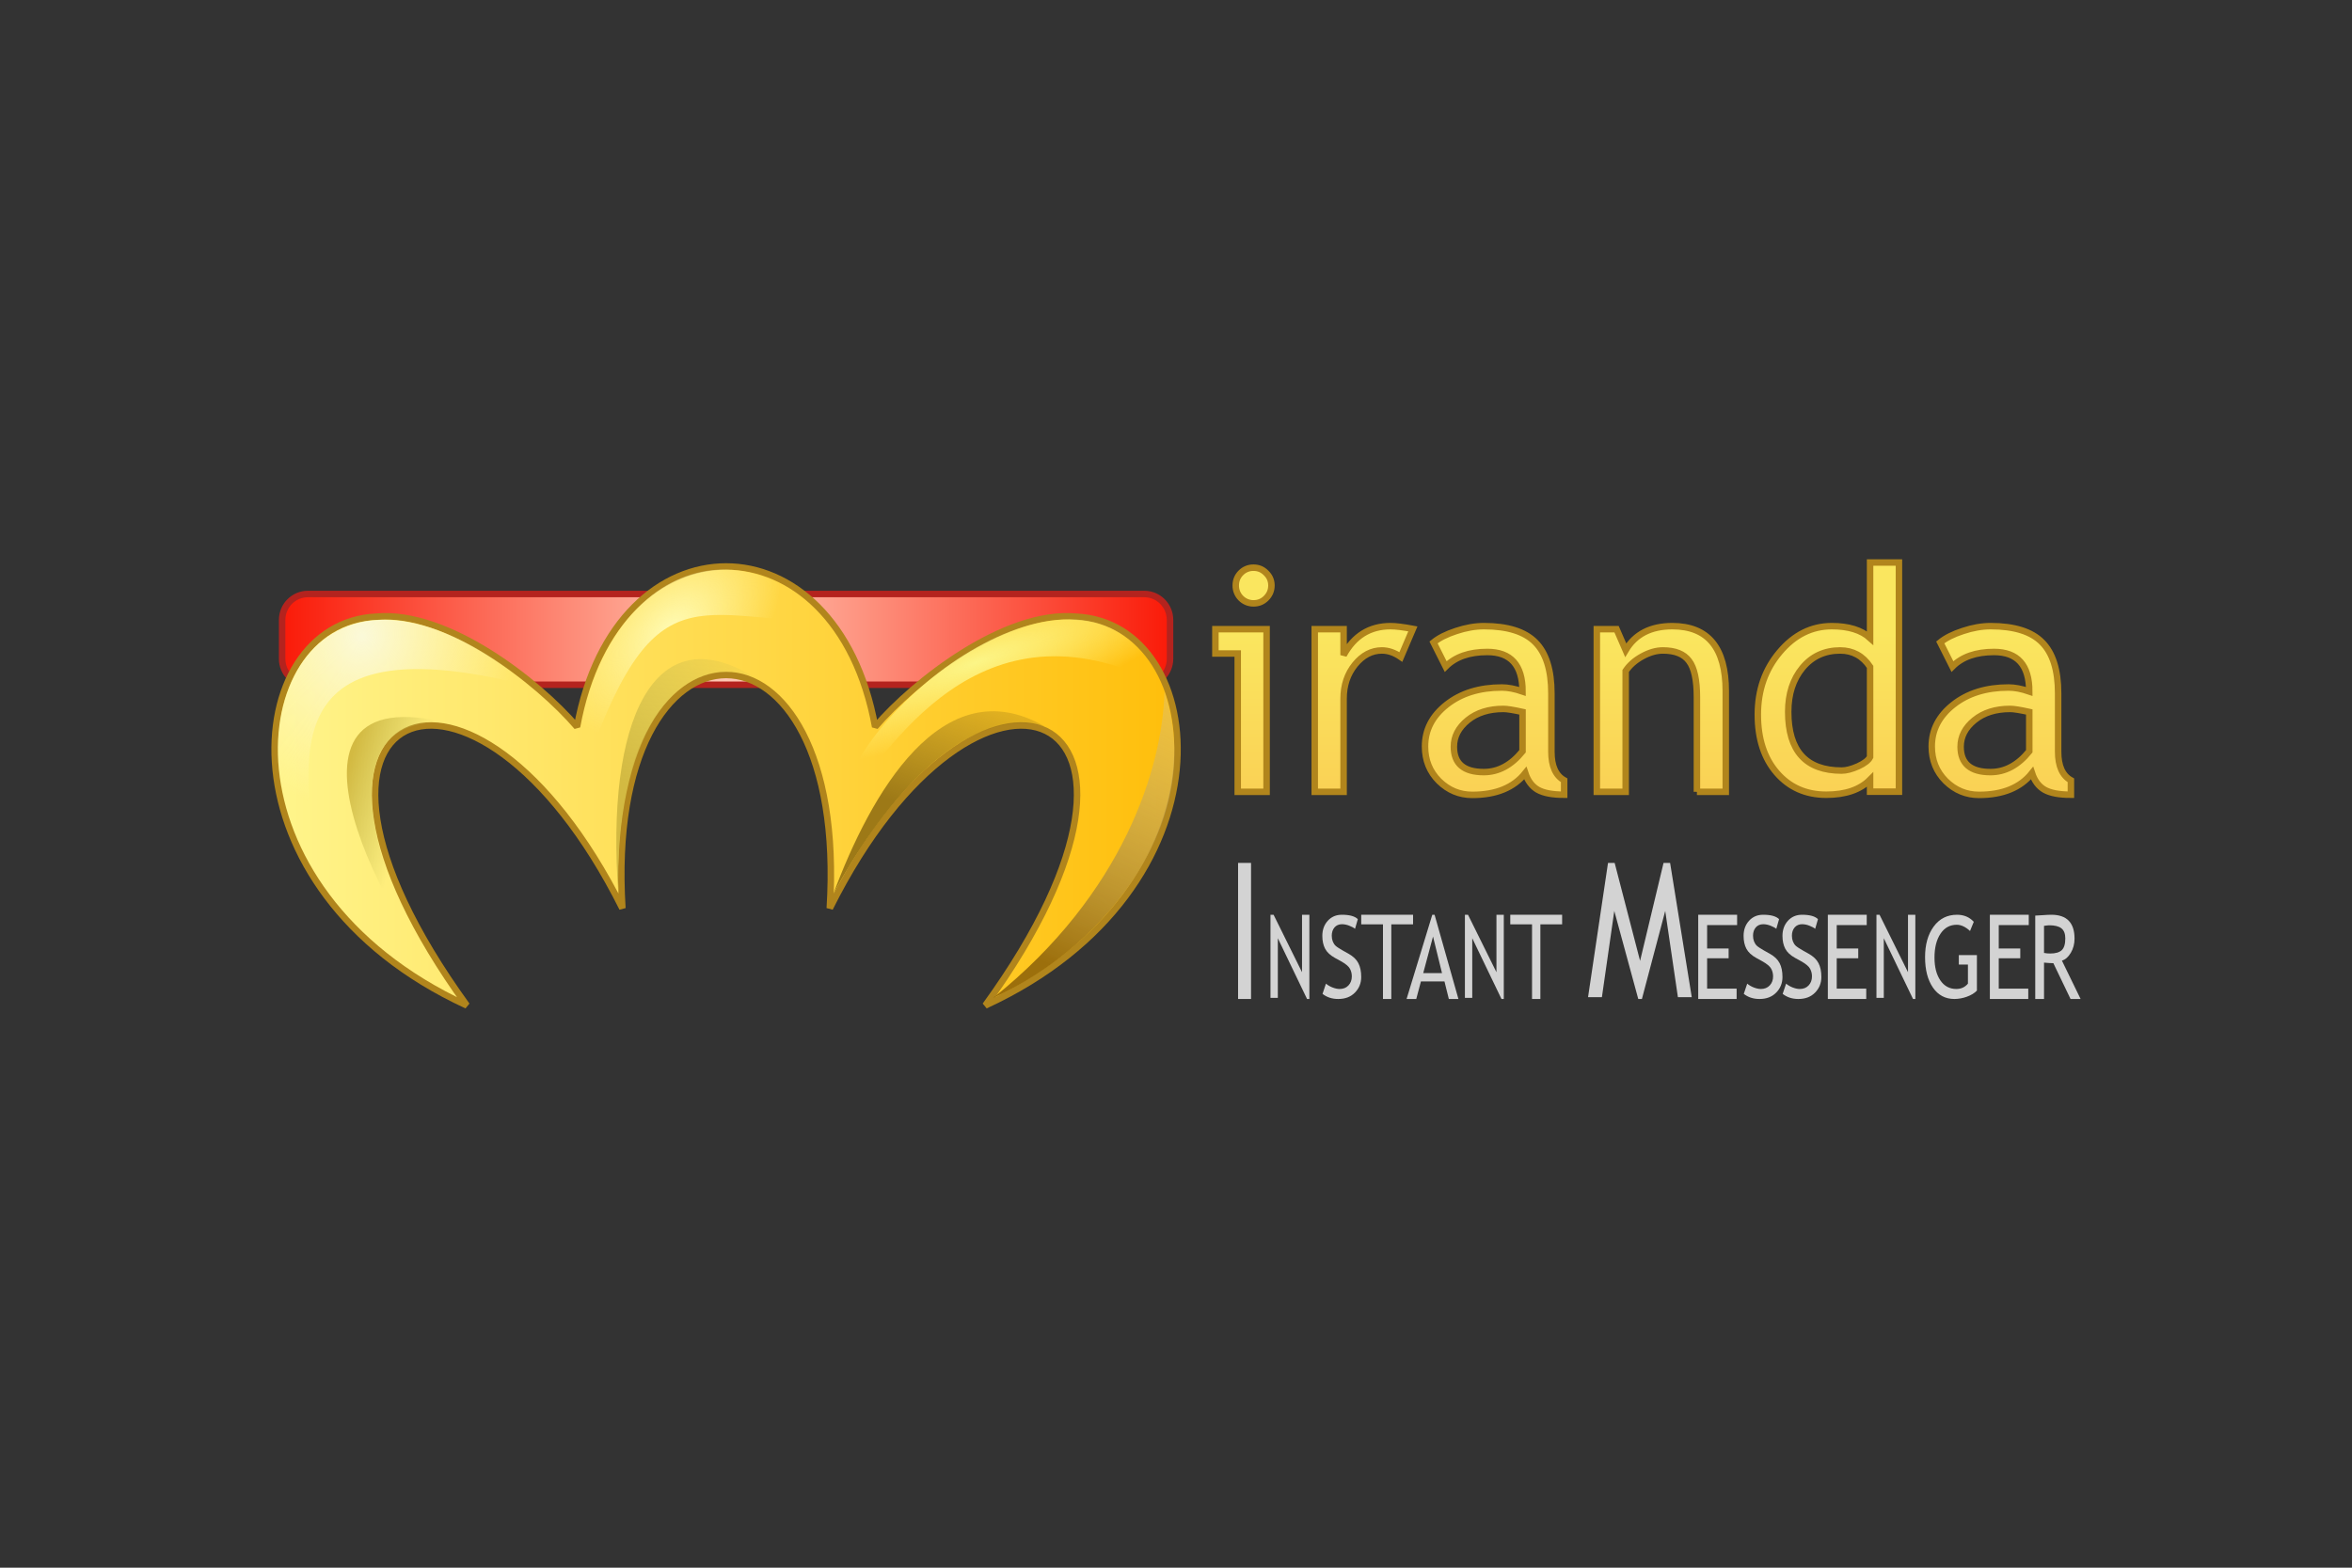 <?xml version="1.0" encoding="UTF-8"?>
<svg xmlns="http://www.w3.org/2000/svg" width="1200" height="800" viewBox="0 0 1200 800" fill="none">
  <rect x="0" y="0" width="1200" height="800" fill="#333333" stroke="none"/>
  <path d="M639.554 289.693C642.084 289.693 644.23 290.596 645.986 292.404C647.795 294.16 648.697 296.28 648.697 298.76C648.697 301.289 647.795 303.462 645.986 305.267C644.23 307.026 642.084 307.903 639.554 307.903C638.355 307.91 637.166 307.678 636.057 307.22C634.949 306.762 633.943 306.088 633.098 305.236C632.254 304.384 631.588 303.372 631.139 302.259C630.691 301.147 630.47 299.956 630.488 298.756C630.488 296.227 631.364 294.084 633.12 292.325C633.957 291.471 634.959 290.797 636.065 290.344C637.172 289.891 638.359 289.672 639.554 289.693ZM631.493 404.079V333.479H620.102V321.08H646.217V404.076L631.493 404.079ZM714.728 335.258C711.523 333.036 708.296 331.925 705.039 331.925C699.821 331.925 695.251 334.329 691.323 339.134C687.448 343.938 685.51 349.725 685.51 356.494V404.076H670.786V321.08H685.51V334.333C690.883 324.462 698.869 319.529 709.457 319.529C712.092 319.529 715.891 319.992 720.851 320.924L714.728 335.258ZM778.202 394.55C772.309 401.937 763.295 405.63 751.153 405.63C744.643 405.63 738.985 403.282 734.18 398.577C729.425 393.826 727.051 387.933 727.051 380.906C727.051 372.488 730.722 365.382 738.056 359.595C745.443 353.759 754.847 350.839 766.265 350.839C769.366 350.839 772.878 351.511 776.806 352.856C776.806 339.421 770.811 332.702 758.825 332.702C749.629 332.702 742.55 335.182 737.59 340.142L731.39 327.822C734.18 325.547 738.029 323.609 742.936 322.009C747.896 320.355 752.625 319.529 757.122 319.529C769.158 319.529 777.887 322.267 783.314 327.742C788.793 333.222 791.531 341.928 791.531 353.862V383.621C791.531 390.906 793.7 395.763 798.041 398.19V405.554C792.047 405.554 787.553 404.701 784.554 402.995C781.611 401.289 779.495 398.478 778.202 394.55ZM776.806 363.315C772.154 362.284 768.9 361.764 767.042 361.764C759.602 361.764 753.531 363.679 748.829 367.501C744.127 371.324 741.776 375.844 741.776 381.062C741.776 389.692 746.865 394.004 757.043 394.004C764.482 394.004 771.069 390.466 776.806 383.39V363.315ZM865.775 404.079V355.799C865.775 346.964 864.432 340.787 861.744 337.275C859.108 333.711 854.668 331.929 848.415 331.929C845.055 331.929 841.544 332.937 837.873 334.951C834.206 336.968 831.392 339.448 829.428 342.391V404.079H814.704V321.08H824.776L829.428 331.773C834.282 323.609 842.215 319.529 853.219 319.529C871.406 319.529 880.499 330.586 880.499 352.698V404.083H865.775M954.124 404.003V397.879C949.009 402.995 941.569 405.551 931.805 405.551C921.419 405.551 912.997 401.834 906.539 394.394C900.081 386.954 896.85 377.034 896.85 364.635C896.85 352.182 900.57 341.564 908.01 332.782C915.45 323.946 924.312 319.529 934.596 319.529C943.17 319.529 949.68 321.546 954.124 325.573V287.058H968.849V404.003H954.124ZM954.124 340.298C950.405 334.719 945.316 331.929 938.854 331.929C930.952 331.929 924.543 334.872 919.636 340.764C914.779 346.653 912.352 354.146 912.352 363.239C912.352 383.234 921.445 393.23 939.632 393.23C941.956 393.23 944.747 392.506 948.001 391.061C951.254 389.563 953.298 387.986 954.124 386.333V340.298ZM1036.74 394.546C1030.85 401.937 1021.83 405.63 1009.69 405.63C1003.18 405.63 997.521 403.282 992.719 398.577C987.965 393.826 985.587 387.933 985.587 380.906C985.587 372.488 989.258 365.382 996.592 359.595C1003.98 353.759 1013.38 350.839 1024.8 350.839C1027.9 350.839 1031.42 351.511 1035.34 352.856C1035.34 339.421 1029.35 332.702 1017.36 332.702C1008.16 332.702 1001.09 335.182 996.129 340.142L989.929 327.822C992.72 325.547 996.568 323.609 1001.48 322.009C1006.44 320.355 1011.16 319.529 1015.66 319.529C1027.69 319.529 1036.43 322.267 1041.85 327.742C1047.33 333.222 1050.07 341.928 1050.07 353.862V383.621C1050.07 390.906 1052.24 395.763 1056.58 398.19V405.554C1050.58 405.554 1046.09 404.701 1043.09 402.995C1040.15 401.289 1038.03 398.475 1036.74 394.546ZM1035.34 363.315C1030.69 362.284 1027.44 361.764 1025.58 361.764C1018.14 361.764 1012.07 363.679 1007.36 367.501C1002.66 371.324 1000.31 375.844 1000.31 381.062C1000.31 389.692 1005.4 394.004 1015.58 394.004C1023.02 394.004 1029.61 390.466 1035.34 383.39V363.315Z" fill="url(#paint0_linear_274_12637)"></path>
  <path d="M865.775 404.079V355.799C865.775 346.964 864.432 340.787 861.744 337.275C859.108 333.711 854.668 331.929 848.415 331.929C845.055 331.929 841.544 332.937 837.873 334.951C834.206 336.968 831.392 339.448 829.428 342.391V404.079H814.704V321.08H824.776L829.428 331.773C834.282 323.609 842.215 319.529 853.219 319.529C871.406 319.529 880.499 330.586 880.499 352.698V404.083H865.775M639.554 289.693C642.084 289.693 644.23 290.596 645.986 292.404C647.795 294.16 648.697 296.28 648.697 298.76C648.697 301.289 647.795 303.462 645.986 305.267C644.23 307.026 642.084 307.903 639.554 307.903C638.355 307.91 637.166 307.678 636.057 307.22C634.949 306.762 633.943 306.088 633.098 305.236C632.254 304.384 631.588 303.372 631.139 302.259C630.691 301.147 630.47 299.956 630.488 298.756C630.488 296.227 631.364 294.084 633.12 292.325C633.957 291.471 634.959 290.797 636.065 290.344C637.172 289.891 638.359 289.672 639.554 289.693ZM631.493 404.079V333.479H620.102V321.08H646.217V404.076L631.493 404.079ZM714.728 335.258C711.523 333.036 708.296 331.925 705.039 331.925C699.821 331.925 695.251 334.329 691.323 339.134C687.448 343.938 685.51 349.725 685.51 356.494V404.076H670.786V321.08H685.51V334.333C690.883 324.462 698.869 319.529 709.457 319.529C712.092 319.529 715.891 319.992 720.851 320.924L714.728 335.258ZM778.202 394.55C772.309 401.937 763.295 405.63 751.153 405.63C744.643 405.63 738.985 403.282 734.18 398.577C729.425 393.826 727.051 387.933 727.051 380.906C727.051 372.488 730.722 365.382 738.056 359.595C745.443 353.759 754.847 350.839 766.265 350.839C769.366 350.839 772.878 351.511 776.806 352.856C776.806 339.421 770.811 332.702 758.825 332.702C749.629 332.702 742.55 335.182 737.59 340.142L731.39 327.822C734.18 325.547 738.029 323.609 742.936 322.009C747.896 320.355 752.625 319.529 757.122 319.529C769.158 319.529 777.887 322.267 783.314 327.742C788.793 333.222 791.531 341.928 791.531 353.862V383.621C791.531 390.906 793.7 395.763 798.041 398.19V405.554C792.047 405.554 787.553 404.701 784.554 402.995C781.611 401.289 779.495 398.478 778.202 394.55ZM776.806 363.315C772.154 362.284 768.9 361.764 767.042 361.764C759.602 361.764 753.531 363.679 748.829 367.501C744.127 371.324 741.776 375.844 741.776 381.062C741.776 389.692 746.865 394.004 757.043 394.004C764.482 394.004 771.069 390.466 776.806 383.39V363.315ZM954.124 404.003V397.879C949.009 402.995 941.569 405.551 931.805 405.551C921.419 405.551 912.997 401.834 906.539 394.394C900.081 386.954 896.85 377.034 896.85 364.635C896.85 352.182 900.57 341.564 908.01 332.782C915.45 323.946 924.312 319.529 934.596 319.529C943.17 319.529 949.68 321.546 954.124 325.573V287.058H968.849V404.003H954.124ZM954.124 340.298C950.405 334.719 945.316 331.929 938.854 331.929C930.952 331.929 924.543 334.872 919.636 340.764C914.779 346.653 912.352 354.146 912.352 363.239C912.352 383.234 921.445 393.23 939.632 393.23C941.956 393.23 944.747 392.506 948.001 391.061C951.254 389.563 953.298 387.986 954.124 386.333V340.298ZM1036.74 394.546C1030.85 401.937 1021.83 405.63 1009.69 405.63C1003.18 405.63 997.521 403.282 992.719 398.577C987.965 393.826 985.587 387.933 985.587 380.906C985.587 372.488 989.258 365.382 996.592 359.595C1003.98 353.759 1013.38 350.839 1024.8 350.839C1027.9 350.839 1031.42 351.511 1035.34 352.856C1035.34 339.421 1029.35 332.702 1017.36 332.702C1008.16 332.702 1001.09 335.182 996.129 340.142L989.929 327.822C992.72 325.547 996.568 323.609 1001.48 322.009C1006.44 320.355 1011.16 319.529 1015.66 319.529C1027.69 319.529 1036.43 322.267 1041.85 327.742C1047.33 333.222 1050.07 341.928 1050.07 353.862V383.621C1050.07 390.906 1052.24 395.763 1056.58 398.19V405.554C1050.58 405.554 1046.09 404.701 1043.09 402.995C1040.15 401.289 1038.03 398.475 1036.74 394.546ZM1035.34 363.315C1030.69 362.284 1027.44 361.764 1025.58 361.764C1018.14 361.764 1012.07 363.679 1007.36 367.501C1002.66 371.324 1000.31 375.844 1000.31 381.062C1000.31 389.692 1005.4 394.004 1015.58 394.004C1023.02 394.004 1029.61 390.466 1035.34 383.39V363.315Z" stroke="#B1851C" stroke-width="3.307"></path>
  <path d="M631.672 440.35H638.285V509.789H631.672V440.35Z" fill="#D3D3D3"></path>
  <path d="M666.866 509.789L651.953 478.786V509.207H648.207V466.803H649.784L664.3 496.126V466.803H668.047V509.789H666.866Z" fill="#D3D3D3"></path>
  <path d="M674.755 507.177L676.51 501.957C677.409 502.733 678.526 503.386 679.857 503.916C681.206 504.428 682.41 504.681 683.468 504.681C685.348 504.681 686.856 504.076 687.996 502.866C689.136 501.656 689.708 500.115 689.708 498.241C689.708 496.84 689.386 495.544 688.742 494.351C688.115 493.141 686.528 491.829 683.976 490.41L681.133 488.848C678.726 487.525 677.043 485.953 676.078 484.138C675.132 482.323 674.656 480.139 674.656 477.585C674.656 474.481 675.587 471.911 677.45 469.867C679.312 467.823 681.705 466.801 684.626 466.801C688.527 466.801 691.239 467.549 692.765 469.043L691.343 473.982C690.7 473.432 689.719 472.902 688.405 472.393C687.227 471.911 685.991 471.652 684.745 471.627C683.109 471.627 681.815 472.174 680.869 473.271C679.938 474.369 679.471 475.777 679.471 477.5C679.471 478.559 679.642 479.523 679.979 480.392C680.315 481.263 680.779 481.991 681.374 482.579C681.983 483.164 683.222 483.988 685.084 485.047L687.973 486.664C690.38 488.007 692.063 489.614 693.029 491.487C694.006 493.34 694.496 495.705 694.496 498.58C694.496 501.701 693.429 504.35 691.294 506.527C689.177 508.701 686.334 509.788 682.772 509.788C679.639 509.788 676.971 508.92 674.755 507.177Z" fill="#D3D3D3"></path>
  <path d="M694.5 466.801H720.953V471.698H709.851V509.787H705.6V471.698H694.5V466.801Z" fill="#D3D3D3"></path>
  <path d="M766.062 509.789L751.149 478.786V509.207H747.402V466.803H748.98L763.496 496.126V466.803H767.242V509.789H766.062Z" fill="#D3D3D3"></path>
  <path d="M770.551 466.801H797.004V471.698H785.902V509.787H781.65V471.698H770.551V466.801Z" fill="#D3D3D3"></path>
  <path d="M739.204 509.789L736.978 500.845H724.962L722.581 509.789H717.645L730.762 466.803H731.929L744.098 509.789H739.204ZM731.136 477.92L726.133 496.589H735.722L731.136 477.92Z" fill="#D3D3D3"></path>
  <path d="M856.074 508.853L849.603 464.852L837.709 509.789H835.85L823.616 464.852L817.3 508.853H810.23L820.415 440.35H823.801L836.776 490.336L848.746 440.35H852.096L863.137 508.853H856.074Z" fill="#D3D3D3"></path>
  <path d="M870.976 472.08V484.025H881.951V489.009H870.976V504.506H886.032V509.787H866.441V466.803H886.281V472.08H870.976Z" fill="#D3D3D3"></path>
  <path d="M889.685 507.177L891.439 501.957C892.339 502.733 893.455 503.386 894.787 503.916C896.136 504.428 897.339 504.681 898.398 504.681C900.278 504.681 901.786 504.076 902.926 502.866C904.066 501.656 904.637 500.115 904.637 498.241C904.637 496.84 904.315 495.544 903.671 494.351C903.045 493.141 901.458 491.829 898.906 490.41L896.063 488.848C893.655 487.525 891.973 485.953 891.007 484.138C890.062 482.323 889.586 480.139 889.586 477.585C889.586 474.481 890.517 471.911 892.379 469.867C894.241 467.823 896.634 466.801 899.555 466.801C903.457 466.801 906.169 467.549 907.694 469.043L906.273 473.982C905.629 473.432 904.649 472.902 903.335 472.393C902.157 471.911 900.921 471.652 899.674 471.627C898.038 471.627 896.745 472.174 895.799 473.271C894.868 474.369 894.401 475.777 894.401 477.5C894.401 478.559 894.572 479.523 894.909 480.392C895.245 481.263 895.709 481.991 896.304 482.579C896.913 483.164 898.151 483.988 900.014 485.047L902.903 486.664C905.31 488.007 906.993 489.614 907.958 491.487C908.936 493.34 909.426 495.705 909.426 498.58C909.426 501.701 908.359 504.35 906.224 506.527C904.106 508.701 901.264 509.788 897.702 509.788C894.569 509.788 891.901 508.92 889.685 507.177Z" fill="#D3D3D3"></path>
  <path d="M909.524 507.177L911.279 501.957C912.178 502.733 913.295 503.386 914.627 503.916C915.975 504.428 917.179 504.681 918.238 504.681C920.117 504.681 921.626 504.076 922.766 502.866C923.906 501.656 924.477 500.115 924.477 498.241C924.477 496.84 924.155 495.544 923.511 494.351C922.885 493.141 921.298 491.829 918.745 490.41L915.903 488.848C913.495 487.525 911.813 485.953 910.847 484.138C909.901 482.323 909.426 480.139 909.426 477.585C909.426 474.481 910.357 471.911 912.219 469.867C914.081 467.823 916.474 466.801 919.395 466.801C923.296 466.801 926.009 467.549 927.534 469.043L926.113 473.982C925.469 473.432 924.489 472.902 923.175 472.393C921.997 471.911 920.761 471.652 919.514 471.627C917.878 471.627 916.584 472.174 915.639 473.271C914.708 474.369 914.241 475.777 914.241 477.5C914.241 478.559 914.412 479.523 914.748 480.392C915.085 481.263 915.549 481.991 916.144 482.579C916.753 483.164 917.991 483.988 919.853 485.047L922.742 486.664C925.15 488.007 926.832 489.614 927.798 491.487C928.776 493.34 929.266 495.705 929.266 498.58C929.266 501.701 928.199 504.35 926.064 506.527C923.946 508.701 921.104 509.788 917.542 509.788C914.409 509.788 911.74 508.92 909.524 507.177Z" fill="#D3D3D3"></path>
  <path d="M937.109 472.08V484.025H948.084V489.009H937.109V504.506H952.165V509.787H932.574V466.803H952.413V472.08H937.109Z" fill="#D3D3D3"></path>
  <path d="M976.034 509.789L961.121 478.786V509.207H957.375V466.803H958.952L973.468 496.126V466.803H977.215V509.789H976.034Z" fill="#D3D3D3"></path>
  <path d="M1007.03 470.407L1005.12 475.089C1002.82 472.97 1000.56 471.911 998.345 471.911C994.834 471.911 992.063 473.442 990.032 476.508C988.002 479.57 986.987 483.627 986.987 488.676C986.987 493.484 987.979 497.353 989.963 500.282C991.963 503.215 994.682 504.68 998.117 504.68C1000.56 504.68 1002.54 503.774 1004.05 501.959V492.224H999.4V487.403H1008.63V505.504C1007.41 506.793 1005.71 507.831 1003.52 508.625C1001.48 509.375 999.328 509.768 997.155 509.789C992.526 509.789 988.872 507.851 986.183 503.969C983.512 500.074 982.176 494.903 982.176 488.451C982.176 482.02 983.641 476.812 986.574 472.818C989.52 468.807 993.491 466.803 998.484 466.803C1001.98 466.803 1004.83 468.003 1007.03 470.407Z" fill="#D3D3D3"></path>
  <path d="M1019.77 472.08V484.025H1030.75V489.009H1019.77V504.506H1034.83V509.787H1015.24V466.803H1035.08V472.08H1019.77Z" fill="#D3D3D3"></path>
  <path d="M1056.4 509.789L1047.63 491.52C1046.62 491.52 1045.04 491.421 1042.87 491.229V509.789H1038.39V467.239C1038.55 467.239 1039.71 467.173 1041.86 467.034C1044.03 466.879 1045.61 466.803 1046.59 466.803C1054.49 466.803 1058.44 470.87 1058.44 479.004C1058.44 481.673 1057.8 484.083 1056.53 486.233C1055.26 488.365 1053.75 489.691 1052 490.214L1061.53 509.789H1056.4ZM1042.87 472.467V486.289C1043.95 486.487 1045 486.583 1046.02 486.583C1048.7 486.583 1050.66 486.021 1051.89 484.897C1053.11 483.772 1053.73 481.772 1053.73 478.885C1053.73 476.504 1053.07 474.792 1051.75 473.743C1050.44 472.698 1048.36 472.176 1045.52 472.176C1045.07 472.176 1044.19 472.275 1042.87 472.467Z" fill="#D3D3D3"></path>
  <path d="M583.824 303.124H157.076C149.824 303.124 143.945 309.046 143.945 316.351V336.19C143.945 343.495 149.824 349.417 157.076 349.417H583.824C591.075 349.417 596.954 343.495 596.954 336.19V316.351C596.954 309.046 591.075 303.124 583.824 303.124Z" fill="url(#paint1_linear_274_12637)" stroke="#B4231E" stroke-width="3.307" stroke-linejoin="bevel"></path>
  <path d="M238.186 513.096C109.227 453.576 122.454 318.004 191.893 314.698C228.266 311.391 274.559 347.764 294.399 370.91C314.239 261.792 426.664 261.792 446.504 370.91C466.344 347.764 512.637 311.391 549.009 314.698C618.449 318.004 631.675 453.576 502.717 513.096C615.142 357.684 499.41 311.391 423.357 463.496C433.277 304.778 307.625 304.778 317.545 463.496C241.493 311.391 125.76 357.684 238.186 513.096Z" fill="url(#paint2_linear_274_12637)" stroke="#B1851C" stroke-width="3.307" stroke-linejoin="bevel"></path>
  <path fill-rule="evenodd" clip-rule="evenodd" d="M158.409 442.267C114.351 368.526 159.874 260.568 271.178 350.3C124.086 312.393 163.835 405.994 158.409 442.267Z" fill="url(#paint3_radial_274_12637)"></path>
  <path fill-rule="evenodd" clip-rule="evenodd" d="M232.241 508.404C188.173 451.394 165.275 362.125 229.44 369.234C127.966 343.297 199.112 475.662 232.241 508.404Z" fill="url(#paint4_linear_274_12637)"></path>
  <path fill-rule="evenodd" clip-rule="evenodd" d="M315.482 456.083C313.511 378.47 343.839 331.899 384.299 345.317C333.354 314.013 308.978 368.044 315.482 456.083Z" fill="url(#paint5_linear_274_12637)"></path>
  <path fill-rule="evenodd" clip-rule="evenodd" d="M293.043 408.391C331.664 289.237 351.296 315.954 422.696 317.251C368.864 258.568 292.411 300.426 293.043 408.391Z" fill="url(#paint6_radial_274_12637)"></path>
  <path fill-rule="evenodd" clip-rule="evenodd" d="M425.242 455.977C446.606 416.351 488.65 359.179 532.867 370.646C480.44 340.391 443.931 405.829 425.242 455.977Z" fill="url(#paint7_linear_274_12637)"></path>
  <path fill-rule="evenodd" clip-rule="evenodd" d="M429.969 411.304C452.467 385.182 498.601 301.402 592.721 349.533C555.637 264.291 432.713 362.951 429.969 411.304Z" fill="url(#paint8_radial_274_12637)"></path>
  <path fill-rule="evenodd" clip-rule="evenodd" d="M506.617 509.309C573.226 456.145 593.201 391.368 594.117 352.869C615.353 416.413 566.758 481.907 506.617 509.306V509.309Z" fill="url(#paint9_linear_274_12637)"></path>
  <defs>
    <linearGradient id="paint0_linear_274_12637" x1="641.393" y1="323.103" x2="641.393" y2="401.735" gradientUnits="userSpaceOnUse">
      <stop stop-color="#FAE65F"></stop>
      <stop offset="1" stop-color="#FAD255"></stop>
    </linearGradient>
    <linearGradient id="paint1_linear_274_12637" x1="142.292" y1="326.27" x2="598.607" y2="326.27" gradientUnits="userSpaceOnUse">
      <stop stop-color="#FA1907"></stop>
      <stop offset="0.5" stop-color="#FFC8B4"></stop>
      <stop offset="1" stop-color="#FA1907"></stop>
    </linearGradient>
    <linearGradient id="paint2_linear_274_12637" x1="138.464" y1="401.084" x2="602.438" y2="401.084" gradientUnits="userSpaceOnUse">
      <stop stop-color="#FFF58C"></stop>
      <stop offset="1" stop-color="#FFBE0A"></stop>
    </linearGradient>
    <radialGradient id="paint3_radial_274_12637" cx="0" cy="0" r="1" gradientUnits="userSpaceOnUse" gradientTransform="translate(184.729 324.527) rotate(16.459) scale(79.402 88.529)">
      <stop stop-color="#FBF9D9"></stop>
      <stop offset="1" stop-color="#FFF8C2" stop-opacity="0"></stop>
    </radialGradient>
    <linearGradient id="paint4_linear_274_12637" x1="178.966" y1="387.711" x2="212.62" y2="397.988" gradientUnits="userSpaceOnUse">
      <stop stop-color="#D3BA42"></stop>
      <stop offset="1" stop-color="#C2BC55" stop-opacity="0"></stop>
    </linearGradient>
    <linearGradient id="paint5_linear_274_12637" x1="314.851" y1="395.075" x2="390.367" y2="334.068" gradientUnits="userSpaceOnUse">
      <stop stop-color="#D3BA42"></stop>
      <stop offset="1" stop-color="#C2BC55" stop-opacity="0"></stop>
    </linearGradient>
    <radialGradient id="paint6_radial_274_12637" cx="0" cy="0" r="1" gradientUnits="userSpaceOnUse" gradientTransform="translate(342.47 321.352) rotate(136.152) scale(66.843 40.953)">
      <stop stop-color="#FFFBB4"></stop>
      <stop offset="1" stop-color="#FEF9A9" stop-opacity="0"></stop>
    </radialGradient>
    <linearGradient id="paint7_linear_274_12637" x1="458.673" y1="409.664" x2="488.668" y2="325.947" gradientUnits="userSpaceOnUse">
      <stop stop-color="#9D7917"></stop>
      <stop offset="1" stop-color="#9D7917" stop-opacity="0"></stop>
    </linearGradient>
    <radialGradient id="paint8_radial_274_12637" cx="0" cy="0" r="1" gradientUnits="userSpaceOnUse" gradientTransform="translate(497.588 338.291) rotate(70.285) scale(31.834 131.842)">
      <stop stop-color="#FCF587"></stop>
      <stop offset="1" stop-color="#FFF885" stop-opacity="0"></stop>
    </radialGradient>
    <linearGradient id="paint9_linear_274_12637" x1="519.454" y1="484.868" x2="619.763" y2="265.484" gradientUnits="userSpaceOnUse">
      <stop stop-color="#9C6F0C"></stop>
      <stop offset="1" stop-color="#FBF9D9" stop-opacity="0"></stop>
    </linearGradient>
  </defs>
</svg>
